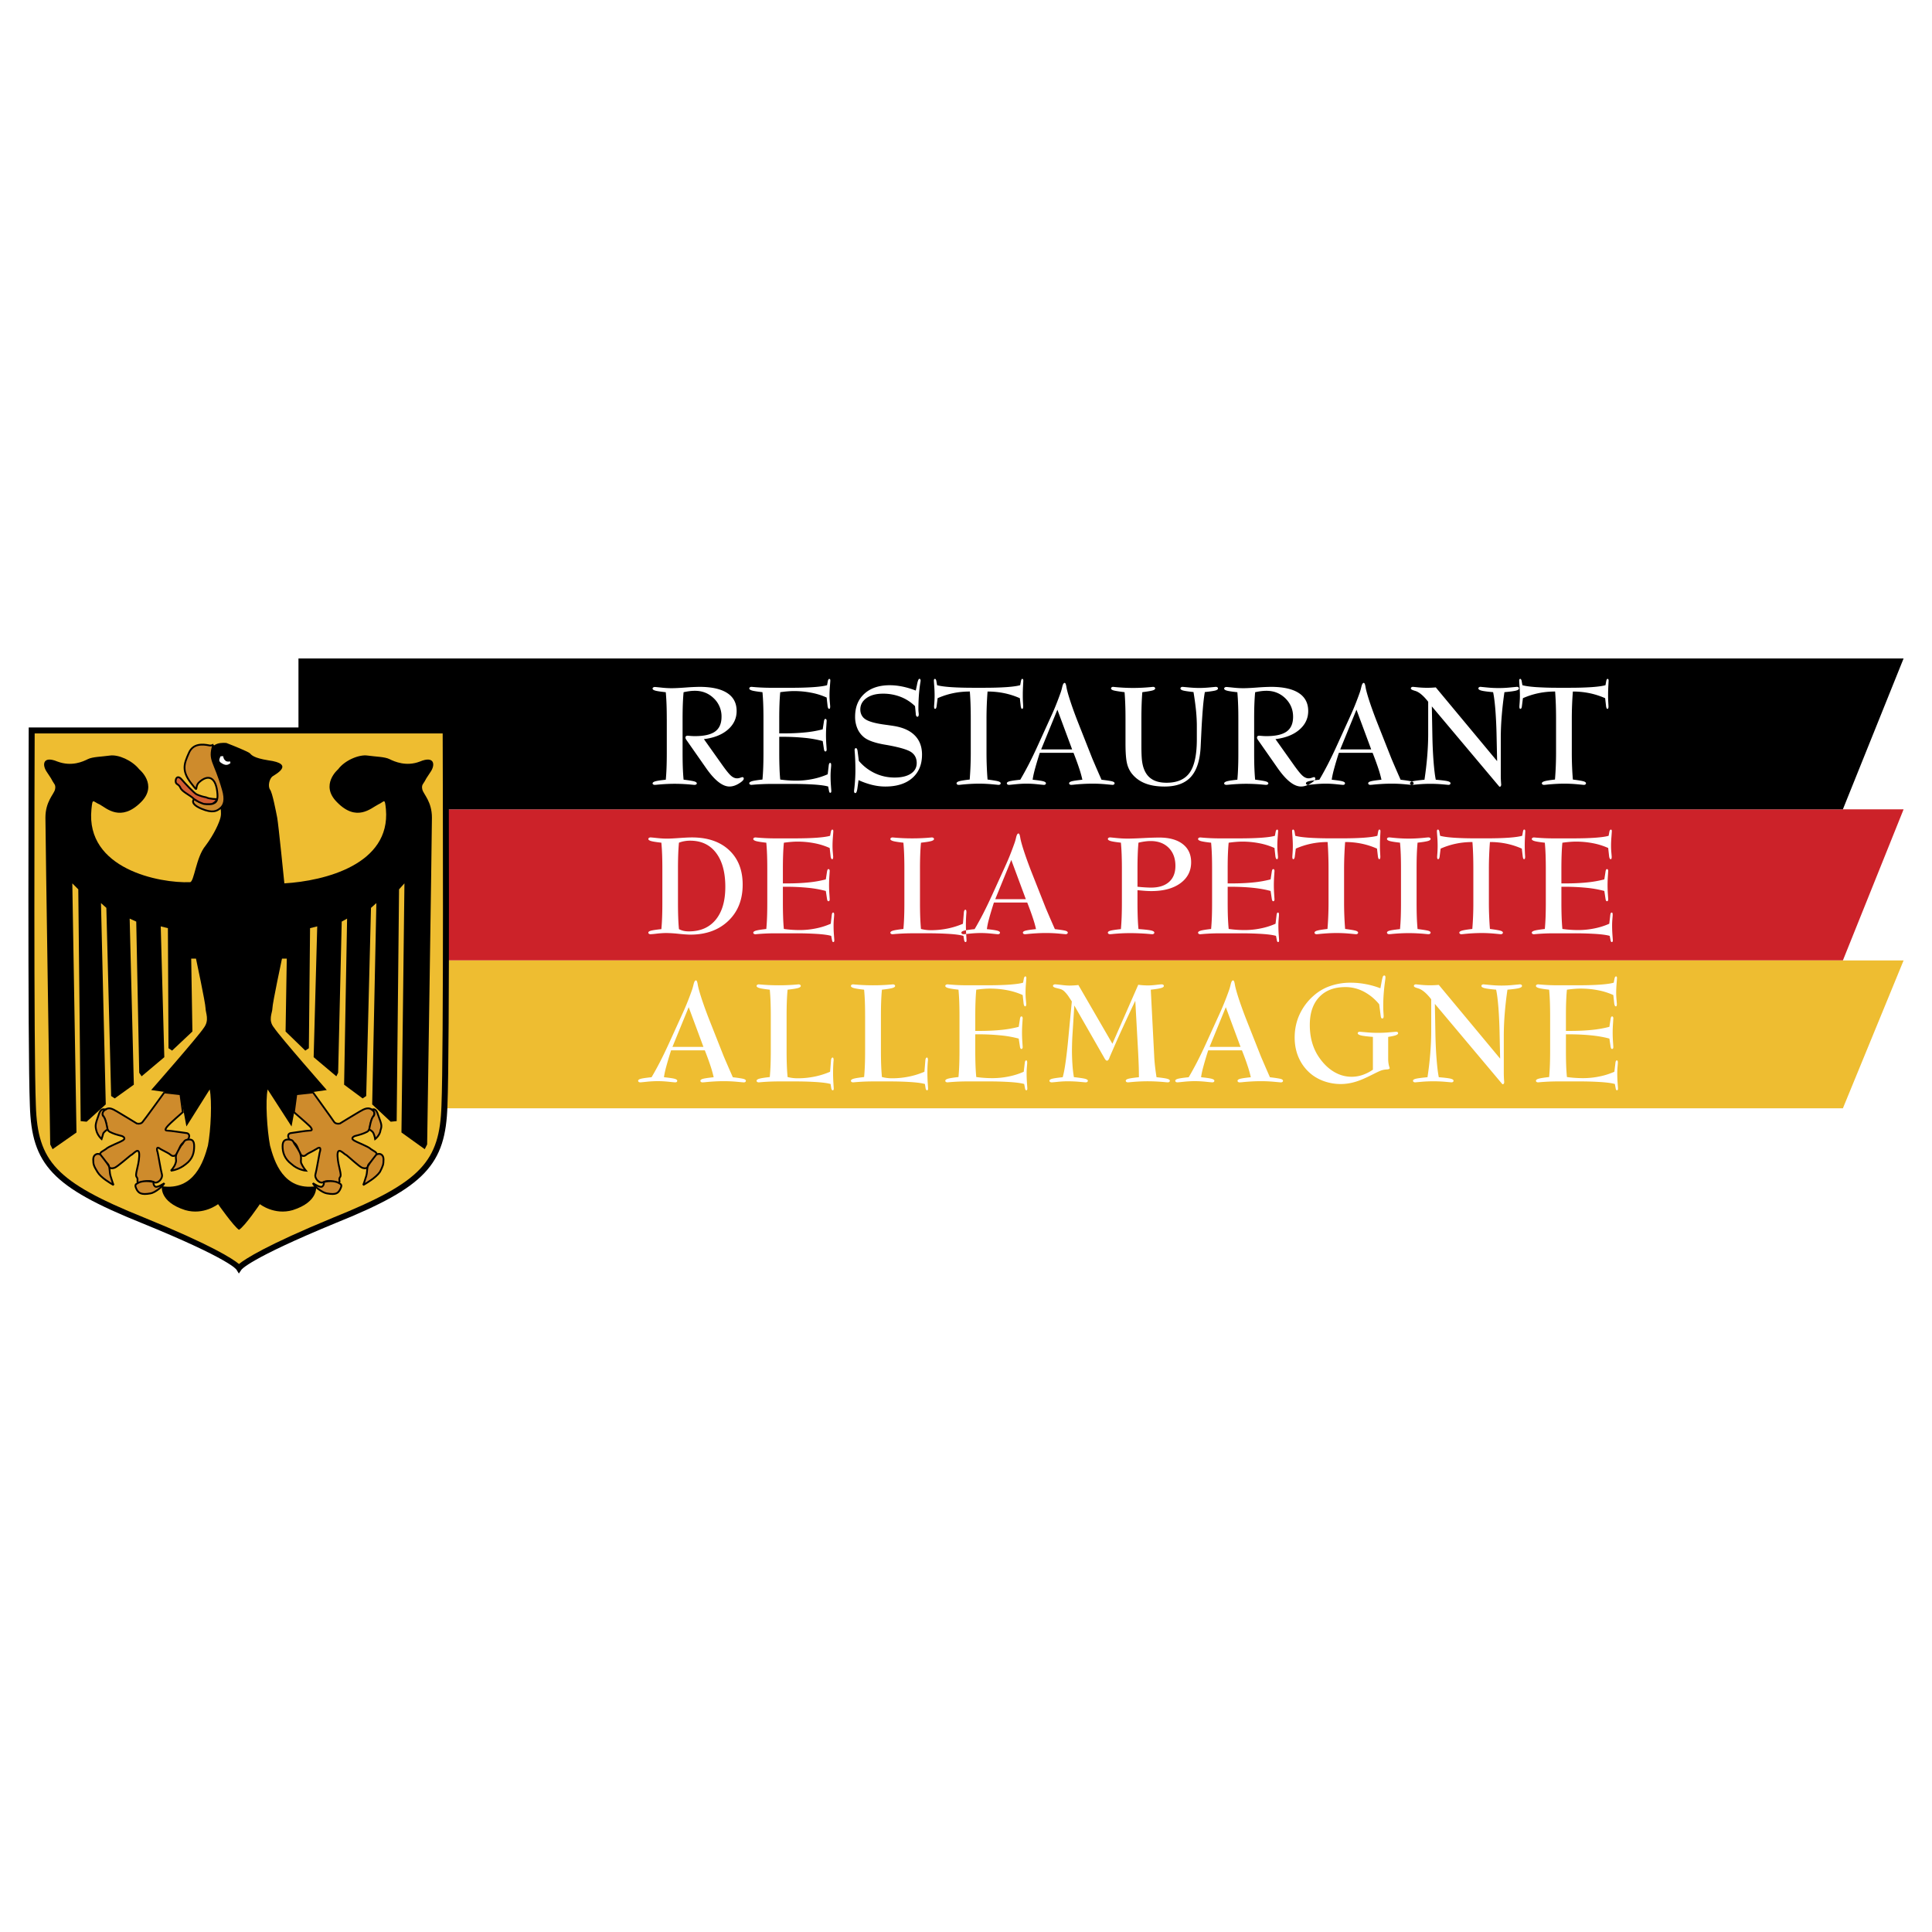 <?xml version="1.0" encoding="UTF-8"?> <svg xmlns="http://www.w3.org/2000/svg" width="2500" height="2500" viewBox="0 0 192.756 192.756"><path fill-rule="evenodd" clip-rule="evenodd" fill="#fff" d="M0 0h192.756v192.756H0V0z"></path><path fill-rule="evenodd" clip-rule="evenodd" fill="#cc2229" d="M29.778 80.747h160.144l-6.057 15.075H29.778V80.747z"></path><path fill-rule="evenodd" clip-rule="evenodd" d="M29.778 65.694h160.144l-6.057 15.052H29.778V65.694z"></path><path fill-rule="evenodd" clip-rule="evenodd" fill="#eebd31" d="M29.778 95.822h160.144l-6.057 14.755H29.778V95.822z"></path><path d="M66.524 71.741c0-.513-.007-.992-.023-1.435a21.913 21.913 0 0 0-.077-1.244c-.54-.057-.895-.111-1.064-.164-.168-.05-.252-.116-.252-.198 0-.043.021-.082.063-.111a.28.28 0 0 1 .171-.048c.047 0 .259.021.631.06a9.49 9.49 0 0 0 1.037.061c.312 0 .774-.022 1.39-.068a22.172 22.172 0 0 1 1.376-.066c1.222 0 2.146.205 2.774.613.629.406.944 1.006.944 1.796 0 .735-.293 1.355-.878 1.861-.583.507-1.38.82-2.386.945l1.889 2.661c.388.541.677.886.861 1.031.184.148.37.22.556.22.102 0 .209-.021.324-.059a1.03 1.03 0 0 1 .207-.062.13.13 0 0 1 .1.041.14.14 0 0 1 .039.106c0 .127-.161.291-.483.49-.325.2-.64.3-.944.3-.692 0-1.464-.604-2.313-1.81a8.776 8.776 0 0 0-.055-.079l-1.896-2.713a1.218 1.218 0 0 1-.097-.156.267.267 0 0 1-.03-.118c0-.066.019-.114.057-.146s.09-.047.163-.047c.014 0 .098.007.254.02.159.014.311.021.457.021.931 0 1.609-.154 2.032-.463.425-.307.636-.799.636-1.471a2.48 2.48 0 0 0-.767-1.834c-.513-.501-1.142-.754-1.887-.754-.177 0-.361.011-.55.037a6.61 6.61 0 0 0-.581.104c-.036.381-.061.792-.078 1.237-.015.443-.022.924-.022 1.442v3.367c0 .522.007 1.005.022 1.448.017.442.042.854.078 1.23.559.07.917.132 1.079.179.159.05.238.114.238.193a.117.117 0 0 1-.063.106.295.295 0 0 1-.164.042c-.038 0-.129-.007-.272-.021a17.998 17.998 0 0 0-1.703-.086c-.559 0-1.128.03-1.714.086a3.782 3.782 0 0 1-.259.021.302.302 0 0 1-.171-.042.115.115 0 0 1-.063-.106c0-.084.091-.152.272-.207.182-.052.529-.106 1.044-.159.037-.391.062-.806.077-1.251.016-.443.023-.922.023-1.435v-3.365h-.002zm11.32 6.034a11.8 11.8 0 0 0 1.603.111 8.1 8.1 0 0 0 1.625-.163 7.135 7.135 0 0 0 1.508-.475l.1-.852a.752.752 0 0 1 .052-.223c.023-.038.054-.057.093-.057.036 0 .061.016.077.05s.023.103.023.209c0 .023-.009.152-.03.386a7.575 7.575 0 0 0-.029.672c0 .302.011.618.036.949.025.329.037.508.037.536 0 .065-.009.113-.027.139-.019.027-.045.041-.086.041-.025 0-.05-.016-.068-.051a.436.436 0 0 1-.05-.149l-.082-.427c-.283-.084-.735-.147-1.359-.193a33.548 33.548 0 0 0-2.225-.065h-2.041a21.035 21.035 0 0 0-2.013.093.289.289 0 0 1-.17-.043.133.133 0 0 1-.063-.116c0-.084.091-.152.272-.207.182-.053.529-.109 1.044-.166.036-.386.062-.799.077-1.237.016-.44.023-.917.023-1.43v-3.381c0-.516-.007-.992-.023-1.43a21.243 21.243 0 0 0-.077-1.238c-.515-.056-.863-.113-1.044-.165-.182-.055-.272-.123-.272-.207 0-.043.021-.082.063-.113a.284.284 0 0 1 .17-.046l.159.014c.581.053 1.185.08 1.813.08h1.975c.861 0 1.603-.023 2.223-.066.62-.045 1.074-.108 1.357-.192l.08-.42a.413.413 0 0 1 .059-.15c.027-.038.055-.057.08-.057.041 0 .068.014.084.041.016.025.023.073.023.139 0 .027-.014.207-.039.536-.028.332-.042.647-.042.949 0 .214.012.438.035.675.02.238.032.367.032.39a.616.616 0 0 1-.021.195c-.014.039-.036.059-.073.064-.043 0-.077-.021-.102-.064a.716.716 0 0 1-.063-.229l-.093-.838a6.765 6.765 0 0 0-1.533-.481 8.972 8.972 0 0 0-1.739-.164c-.182 0-.383.009-.602.027-.22.016-.472.045-.756.083-.037.382-.062.793-.077 1.231-.016.438-.023.917-.023 1.437v1.444h.438c.791 0 1.507-.034 2.157-.1a10.984 10.984 0 0 0 1.741-.306l.121-.779a.656.656 0 0 1 .059-.207.11.11 0 0 1 .093-.052c.037 0 .066.016.086.05a.254.254 0 0 1 .035.143l-.032.5a13.52 13.52 0 0 0-.034.931c0 .302.012.611.034.928.021.315.032.483.032.502 0 .057-.01.102-.03.136a.114.114 0 0 1-.09.057.125.125 0 0 1-.095-.053.596.596 0 0 1-.057-.193l-.121-.792a11.087 11.087 0 0 0-1.798-.32 22.587 22.587 0 0 0-2.293-.106h-.245v1.599c0 .518.007.996.023 1.437.013.437.038.849.075 1.229zm7.814.058l-.093.681c-.005.02-.009.055-.014.098-.046.343-.114.513-.207.513a.116.116 0 0 1-.1-.047.24.24 0 0 1-.034-.139c0-.041.009-.136.027-.286.07-.629.107-1.23.107-1.802 0-.647-.023-1.263-.068-1.844-.007-.084-.012-.132-.012-.146 0-.065.009-.118.029-.156.021-.039.05-.059.089-.063.05 0 .088.024.118.072.027.05.05.125.063.228l.125.971a4.749 4.749 0 0 0 1.614 1.237c.608.284 1.26.425 1.95.425.692 0 1.232-.129 1.623-.386.39-.256.585-.608.585-1.058 0-.475-.181-.835-.544-1.088-.363-.25-1.169-.488-2.416-.712a4.964 4.964 0 0 1-.159-.027c-1.088-.182-1.823-.45-2.209-.806a2.252 2.252 0 0 1-.611-.867 2.958 2.958 0 0 1-.207-1.133c0-.963.311-1.726.931-2.289.619-.563 1.464-.844 2.526-.844.414 0 .833.045 1.265.134.429.088.872.22 1.331.397l.12-.559c.002-.021.009-.055.018-.1.07-.34.146-.511.225-.511.036 0 .066.016.086.045a.264.264 0 0 1 .034.147c0 .014-.007.063-.021.152-.134.808-.2 1.723-.2 2.747 0 .047.004.125.016.229.012.104.019.179.019.222a.4.4 0 0 1-.034.178c-.022.041-.052.063-.093.063a.127.127 0 0 1-.118-.068.532.532 0 0 1-.052-.238l-.075-.751a4.278 4.278 0 0 0-1.442-.928 4.791 4.791 0 0 0-1.755-.316c-.679 0-1.226.145-1.639.438-.416.293-.622.675-.622 1.145 0 .182.036.352.109.513.075.159.179.293.315.397.334.268 1.024.47 2.075.606.358.05.633.088.824.12.926.146 1.63.461 2.111.947s.722 1.124.722 1.914c0 .992-.325 1.771-.972 2.336s-1.544.849-2.693.849c-.424 0-.863-.054-1.312-.163a7.707 7.707 0 0 1-1.355-.477zm16.092-8.174a7.723 7.723 0 0 0-1.553-.499 8.199 8.199 0 0 0-1.668-.166 34.934 34.934 0 0 0-.105 2.733v3.381c0 .461.01.915.027 1.36.018.447.043.88.078 1.307.555.071.912.132 1.072.18.158.048.238.113.238.193a.14.14 0 0 1-.059.116.273.273 0 0 1-.162.043l-.652-.062c-.43-.039-.855-.059-1.281-.059-.541 0-1.115.032-1.723.093a3.768 3.768 0 0 1-.304.028.27.27 0 0 1-.161-.043.14.14 0 0 1-.06-.116c0-.084.091-.152.272-.207.182-.053.527-.109 1.038-.166a33.414 33.414 0 0 0 .106-2.667v-3.381c0-.509-.007-.992-.022-1.446a31.327 31.327 0 0 0-.07-1.288c-.577 0-1.131.055-1.662.166a7.705 7.705 0 0 0-1.551.499l-.1.779a.633.633 0 0 1-.057.222c-.025.043-.06.064-.103.064a.083.083 0 0 1-.073-.064.62.62 0 0 1-.021-.195c0-.023.009-.152.027-.39.016-.236.025-.461.025-.675 0-.293-.011-.604-.036-.933a13.666 13.666 0 0 1-.036-.552c0-.066.009-.114.027-.139.018-.027.045-.041.086-.041.027 0 .052.019.075.053a.393.393 0 0 1 .057.147l.075.427c.284.084.736.147 1.355.192.622.043 1.367.066 2.233.066h1.117c.865 0 1.607-.023 2.23-.066.619-.045 1.07-.108 1.355-.192l.078-.42a.655.655 0 0 1 .051-.154c.02-.034.045-.053.076-.053.037 0 .062.014.08.041.018.025.027.073.027.139 0 .027-.01.207-.027.536-.018.332-.025.647-.025.949 0 .214.004.438.018.675.016.238.021.367.021.39a.549.549 0 0 1-.023.193c-.016.039-.037.062-.07.066a.097.097 0 0 1-.094-.057.889.889 0 0 1-.059-.229l-.087-.778zm2.125 5.111h3.092l-1.471-3.964-1.621 3.964zm-.135.338a38.48 38.48 0 0 0-.502 1.684c-.107.412-.18.745-.209 1.001.545.057.902.111 1.07.159.17.05.254.114.254.195a.141.141 0 0 1-.055.116c-.033.029-.086.043-.152.043-.055 0-.271-.021-.656-.062a10.593 10.593 0 0 0-1.072-.059c-.346 0-.711.021-1.098.059-.385.041-.602.062-.645.062-.068 0-.121-.014-.16-.043s-.061-.068-.061-.116c0-.082.086-.145.258-.195.17-.047.531-.102 1.08-.159.283-.479.572-1.004.865-1.571.291-.57.592-1.196.902-1.88l1.283-2.819c.191-.411.371-.827.535-1.244.166-.416.318-.822.457-1.217.049-.141.098-.315.145-.525.064-.27.145-.406.242-.406.074 0 .131.129.172.386.01.036.014.062.014.079.057.307.182.752.373 1.335.189.581.428 1.247.717 1.991l1.484 3.757.381.89c.162.373.342.781.537 1.224.59.07.953.129 1.094.172.139.045.209.104.209.182a.14.14 0 0 1-.059.116.26.26 0 0 1-.154.043c-.023 0-.25-.021-.684-.062a14.466 14.466 0 0 0-1.291-.059 19 19 0 0 0-1.803.093 4.122 4.122 0 0 1-.326.028.266.266 0 0 1-.16-.043.138.138 0 0 1-.059-.116c0-.082.084-.145.252-.195.17-.047.525-.102 1.07-.159a10.581 10.581 0 0 0-.32-1.14c-.145-.445-.334-.96-.564-1.546h-3.364v.001zm15.336-6.062c-.535-.056-.887-.111-1.053-.158-.166-.048-.25-.116-.25-.2 0-.047.02-.086.059-.115a.253.253 0 0 1 .154-.044c.027 0 .223.019.594.053.367.036.725.055 1.068.055.352 0 .709-.019 1.072-.055.365-.034.559-.053.578-.053.068 0 .121.014.162.044a.143.143 0 0 1 .059.115c0 .084-.084.152-.25.2-.166.047-.52.102-1.061.158-.064.354-.125.815-.176 1.378-.051.563-.1 1.283-.15 2.162l-.094 1.937c-.07 1.355-.396 2.354-.979 2.992-.58.638-1.453.958-2.619.958-.768 0-1.424-.109-1.967-.329s-.984-.552-1.326-.995a2.625 2.625 0 0 1-.469-1.053c-.092-.416-.137-1.067-.137-1.953v-2.416c0-.52-.006-.999-.023-1.437a25.122 25.122 0 0 0-.07-1.231c-.572-.07-.939-.131-1.105-.179-.162-.048-.244-.113-.244-.193 0-.047.02-.086.059-.115a.266.266 0 0 1 .162-.044 18.456 18.456 0 0 0 1.987.108 18.11 18.11 0 0 0 1.975-.108c.068 0 .121.014.16.044a.14.14 0 0 1 .061.115c0 .075-.078.139-.232.191-.156.05-.506.111-1.051.181-.031.382-.055.793-.07 1.231s-.023.917-.023 1.437v2.627c0 .665.02 1.157.053 1.478.037.318.096.597.182.831.168.479.438.838.811 1.074.373.239.859.357 1.465.357 1.064 0 1.832-.336 2.307-1.008s.713-1.777.713-3.317V72.4c0-.442-.027-.944-.08-1.503a30.66 30.66 0 0 0-.252-1.851zm4.473 2.695c0-.513-.006-.992-.023-1.435a21.062 21.062 0 0 0-.076-1.244c-.541-.057-.895-.111-1.064-.164-.168-.05-.252-.116-.252-.198 0-.043.02-.082.062-.111a.28.28 0 0 1 .172-.048c.047 0 .258.021.631.06.371.041.717.061 1.037.061.311 0 .773-.022 1.389-.068a22.095 22.095 0 0 1 1.377-.066c1.221 0 2.145.205 2.773.613.629.406.945 1.006.945 1.796 0 .735-.293 1.355-.879 1.861-.584.507-1.381.82-2.387.945l1.889 2.661c.389.541.678.886.861 1.031.184.148.369.22.557.22.102 0 .209-.021.324-.059a.992.992 0 0 1 .207-.062c.039 0 .072.013.1.041a.14.14 0 0 1 .039.106c0 .127-.162.291-.484.49-.324.2-.641.3-.945.3-.691 0-1.463-.604-2.312-1.81a8.776 8.776 0 0 0-.055-.079l-1.896-2.713a1.538 1.538 0 0 1-.098-.156.28.28 0 0 1-.029-.118c0-.066.02-.114.057-.146.039-.032.092-.047.164-.047.014 0 .098.007.254.02.16.014.312.021.457.021.93 0 1.609-.154 2.031-.463.426-.307.637-.799.637-1.471 0-.72-.258-1.331-.768-1.834-.514-.501-1.143-.754-1.887-.754-.178 0-.361.011-.549.037a6.5 6.5 0 0 0-.582.104c-.037.381-.061.792-.078 1.237-.016.443-.021.924-.021 1.442v3.367c0 .522.006 1.005.021 1.448.018.442.041.854.078 1.23.559.07.918.132 1.078.179.158.05.238.114.238.193 0 .045-.02.082-.062.106a.295.295 0 0 1-.164.042c-.039 0-.129-.007-.273-.021a17.957 17.957 0 0 0-1.701-.086c-.559 0-1.129.03-1.715.086a3.773 3.773 0 0 1-.258.021.302.302 0 0 1-.172-.042.114.114 0 0 1-.062-.106c0-.084.09-.152.271-.207.182-.052.529-.106 1.045-.159.037-.391.061-.806.076-1.251.018-.443.023-.922.023-1.435v-3.365h-.001zm10.164 3.029h3.092l-1.471-3.964-1.621 3.964zm-.133.338a35.86 35.86 0 0 0-.502 1.684c-.109.412-.18.745-.209 1.001.545.057.9.111 1.068.159.17.05.254.114.254.195 0 .048-.018.086-.053.116s-.088.043-.152.043c-.055 0-.273-.021-.656-.062-.385-.039-.74-.059-1.074-.059a11.2 11.2 0 0 0-1.096.059c-.387.041-.602.062-.646.062a.27.27 0 0 1-.16-.043.138.138 0 0 1-.059-.116c0-.082.086-.145.256-.195.17-.047.531-.102 1.08-.159.285-.479.572-1.004.865-1.571.291-.57.594-1.196.904-1.88l1.283-2.819c.189-.411.369-.827.535-1.244.166-.416.318-.822.457-1.217.047-.141.098-.315.145-.525.064-.27.143-.406.24-.406.074 0 .133.129.174.386.008.036.014.062.014.079.057.307.182.752.371 1.335.191.581.43 1.247.717 1.991l1.486 3.757c.092.22.219.518.381.89.16.373.34.781.535 1.224.59.07.953.129 1.096.172.137.045.207.104.207.182a.14.14 0 0 1-.059.116.255.255 0 0 1-.154.043c-.021 0-.25-.021-.684-.062a14.466 14.466 0 0 0-1.291-.059c-.562 0-1.164.032-1.803.093a4.102 4.102 0 0 1-.324.028.273.273 0 0 1-.162-.043.138.138 0 0 1-.059-.116c0-.082.084-.145.252-.195.17-.047.527-.102 1.072-.159a11.068 11.068 0 0 0-.32-1.14 27.84 27.84 0 0 0-.566-1.546h-3.363v.001zm9.275-4.631l.053 2.926c.018.958.059 1.827.121 2.608.062.781.135 1.374.219 1.782.596.05.988.098 1.182.147.193.048.287.116.287.207a.138.138 0 0 1-.057.116c-.035.029-.088.043-.156.043-.01 0-.211-.018-.607-.055a14.01 14.01 0 0 0-2.384 0l-.617.055a.273.273 0 0 1-.162-.043.144.144 0 0 1-.059-.116c0-.082.082-.145.246-.191.166-.047.564-.102 1.199-.163.123-.824.217-1.624.279-2.398.061-.774.092-1.498.092-2.172v-3.206a6.663 6.663 0 0 0-.119-.152c-.422-.511-.809-.822-1.166-.931-.029-.009-.074-.022-.131-.041-.209-.062-.314-.132-.314-.207 0-.047.02-.086.057-.115a.253.253 0 0 1 .158-.044c.014 0 .174.016.48.048a9.39 9.39 0 0 0 1.793.007l6.119 7.356-.053-2.489a46.082 46.082 0 0 0-.119-2.602c-.064-.79-.139-1.385-.229-1.79-.562-.047-.949-.1-1.154-.152-.209-.054-.314-.127-.314-.22 0-.047.021-.086.061-.115a.26.26 0 0 1 .16-.044l.609.06a11.5 11.5 0 0 0 2.379 0l.621-.06c.068 0 .121.014.162.044a.138.138 0 0 1 .059.115c0 .093-.102.166-.307.22-.205.052-.586.104-1.145.152a35.311 35.311 0 0 0-.271 2.373 27.146 27.146 0 0 0-.094 2.177v3.691a11.282 11.282 0 0 0 .041.978.28.28 0 0 1-.043.157c-.029.043-.059.063-.092.063-.014 0-.029-.007-.049-.021s-.041-.034-.064-.066l-6.671-7.932zM160.145 69.659a7.723 7.723 0 0 0-1.553-.499 8.193 8.193 0 0 0-1.666-.166 34.934 34.934 0 0 0-.107 2.733v3.381c0 .461.01.915.027 1.36.018.447.043.88.08 1.307.553.071.91.132 1.07.18s.238.113.238.193a.14.14 0 0 1-.059.116.273.273 0 0 1-.162.043l-.652-.062c-.43-.039-.855-.059-1.281-.059-.539 0-1.115.032-1.723.093a3.776 3.776 0 0 1-.305.028.266.266 0 0 1-.16-.043.14.14 0 0 1-.061-.116c0-.084.092-.152.273-.207.182-.053.525-.109 1.037-.166a33.414 33.414 0 0 0 .107-2.667v-3.381c0-.509-.008-.992-.023-1.446a31.327 31.327 0 0 0-.07-1.288c-.576 0-1.131.055-1.662.166a7.705 7.705 0 0 0-1.551.499l-.1.779a.612.612 0 0 1-.057.222c-.025.043-.059.064-.102.064a.08.08 0 0 1-.072-.064.62.62 0 0 1-.021-.195c0-.023.01-.152.027-.39.016-.236.025-.461.025-.675 0-.293-.012-.604-.037-.933a12.63 12.63 0 0 1-.035-.552c0-.066.008-.114.027-.139.018-.027.045-.041.086-.041.027 0 .053.019.074.053a.393.393 0 0 1 .057.147l.076.427c.283.084.734.147 1.355.192a32.86 32.86 0 0 0 2.232.066h1.117c.865 0 1.607-.023 2.23-.066.619-.045 1.07-.108 1.355-.192l.078-.42a.655.655 0 0 1 .051-.154c.02-.034.045-.053.076-.053.037 0 .062.014.08.041.018.025.027.073.027.139 0 .027-.01.207-.027.536-.018.332-.025.647-.025.949 0 .214.006.438.02.675.014.238.02.367.02.39a.549.549 0 0 1-.023.193c-.016.039-.037.062-.07.066a.097.097 0 0 1-.094-.057.83.83 0 0 1-.057-.229l-.09-.778zM67.739 92.7c.141.074.292.13.453.168.161.039.343.056.538.056 1.148 0 2.041-.388 2.68-1.166.637-.778.955-1.868.955-3.273 0-1.455-.307-2.587-.924-3.396-.614-.81-1.478-1.215-2.585-1.215a3.24 3.24 0 0 0-.567.049c-.186.031-.37.083-.549.152-.036.377-.061.782-.076 1.215a38.88 38.88 0 0 0-.022 1.419v3.336c0 .518.007.996.022 1.433.014.437.039.845.075 1.222zm-1.754 0c.036-.386.061-.796.076-1.235.016-.437.022-.91.022-1.419V86.71c0-.509-.007-.98-.022-1.413a21.532 21.532 0 0 0-.076-1.222c-.509-.056-.852-.112-1.031-.164-.179-.054-.269-.121-.269-.204 0-.042.02-.081.062-.112a.286.286 0 0 1 .168-.045c.052 0 .261.021.624.059.363.04.7.06 1.011.06.267 0 .675-.02 1.224-.06.549-.038.966-.059 1.251-.059 1.574 0 2.812.421 3.715 1.265s1.356 1.991 1.356 3.446c0 1.498-.478 2.705-1.435 3.617-.958.913-2.218 1.37-3.78 1.37-.254 0-.646-.027-1.173-.081a13.389 13.389 0 0 0-1.211-.079c-.275 0-.592.02-.946.058a8.816 8.816 0 0 1-.637.061.286.286 0 0 1-.168-.043.132.132 0 0 1-.062-.114c0-.081.083-.143.249-.193.169-.047.519-.102 1.052-.157zm12.22-.018a11.461 11.461 0 0 0 1.583.11c.543 0 1.079-.054 1.606-.162a7.048 7.048 0 0 0 1.489-.468l.099-.841a.684.684 0 0 1 .052-.22.102.102 0 0 1 .092-.056c.035 0 .06.016.076.049a.58.58 0 0 1 .022.207c0 .022-.009.15-.029.381a7.385 7.385 0 0 0-.029.664c0 .298.011.61.036.938.024.325.036.502.036.529 0 .065-.009.112-.027.137-.018.027-.045.041-.085.041-.025 0-.05-.016-.067-.049a.44.44 0 0 1-.049-.148l-.081-.421c-.281-.083-.727-.146-1.343-.191a32.72 32.72 0 0 0-2.198-.065h-2.015a20.522 20.522 0 0 0-1.989.093.286.286 0 0 1-.168-.043.132.132 0 0 1-.062-.114c0-.083.09-.15.269-.204.179-.051.522-.107 1.031-.164.036-.381.061-.789.076-1.222.016-.435.022-.905.022-1.412v-3.339c0-.509-.007-.98-.022-1.413s-.04-.841-.076-1.222c-.509-.056-.852-.112-1.031-.164-.179-.054-.269-.121-.269-.204 0-.042.02-.081.062-.112a.286.286 0 0 1 .168-.045 19.84 19.84 0 0 0 1.949.093h1.95c.85 0 1.583-.022 2.195-.065.612-.045 1.061-.108 1.341-.191l.079-.415a.412.412 0 0 1 .058-.148c.027-.038.054-.056.079-.056.04 0 .067.013.083.041.016.024.023.072.023.137 0 .027-.014.204-.039.529-.027.328-.041.639-.041.938 0 .21.011.433.034.666.02.235.031.364.031.386a.605.605 0 0 1-.021.193c-.014.038-.036.058-.071.062-.043 0-.077-.021-.101-.062a.708.708 0 0 1-.063-.227l-.092-.828a6.74 6.74 0 0 0-1.513-.475 8.91 8.91 0 0 0-1.717-.162c-.18 0-.379.01-.594.027-.217.016-.466.045-.747.083-.036.377-.061.782-.076 1.215a38.88 38.88 0 0 0-.022 1.419v1.426h.433c.78 0 1.489-.034 2.13-.099a10.89 10.89 0 0 0 1.72-.303l.119-.769a.665.665 0 0 1 .058-.204.106.106 0 0 1 .092-.052c.036 0 .065.016.085.049a.258.258 0 0 1 .034.141l-.031.494c-.022.314-.034.621-.034.919s.012.603.034.917c.02.312.031.478.031.496 0 .056-.009.101-.029.134s-.049.051-.09.056c-.042-.005-.074-.022-.094-.052a.562.562 0 0 1-.056-.19l-.119-.783a10.965 10.965 0 0 0-1.776-.316 22.333 22.333 0 0 0-2.265-.105h-.242v1.579c0 .511.007.984.022 1.419.014.43.038.836.074 1.213zm13.681 0a3.954 3.954 0 0 0 .993.124c.561 0 1.11-.054 1.652-.164a7.774 7.774 0 0 0 1.54-.479l.092-1.11a.625.625 0 0 1 .052-.218c.027-.047.065-.071.112-.071.032 0 .054.022.07.064a.656.656 0 0 1 .022.204 15.097 15.097 0 0 0-.018 2.244l.031.536c0 .065-.009.112-.026.137-.016.027-.043.041-.079.041-.029 0-.058-.018-.081-.051a.424.424 0 0 1-.056-.146l-.067-.421c-.28-.083-.727-.146-1.341-.191a32.635 32.635 0 0 0-2.2-.065h-1.531a20.578 20.578 0 0 0-1.989.093.282.282 0 0 1-.168-.043.132.132 0 0 1-.062-.114c0-.083.09-.15.269-.204.179-.051.522-.107 1.031-.164.036-.381.061-.789.076-1.222.016-.435.022-.905.022-1.412v-3.339c0-.509-.007-.98-.022-1.413a21.532 21.532 0 0 0-.076-1.222c-.509-.056-.852-.112-1.031-.164-.179-.054-.269-.121-.269-.204 0-.042.02-.081.062-.112a.286.286 0 0 1 .168-.045 19.84 19.84 0 0 0 1.949.093 19.647 19.647 0 0 0 1.951-.093.27.27 0 0 1 .161.045c.043.031.063.069.063.112 0 .083-.089.15-.269.204-.179.051-.522.108-1.031.164-.036.377-.061.782-.076 1.215a38.88 38.88 0 0 0-.022 1.419v3.339c0 .511.007.984.022 1.419.016.431.041.837.076 1.214zm7.409-2.969h3.053l-1.453-3.915-1.6 3.915zm-.133.334c-.225.704-.389 1.26-.496 1.664a7.063 7.063 0 0 0-.205.989c.537.056.889.11 1.055.157.168.05.252.112.252.193a.138.138 0 0 1-.055.114c-.033.029-.084.043-.15.043-.053 0-.268-.021-.646-.061a10.68 10.68 0 0 0-1.061-.058c-.342 0-.703.02-1.083.058-.381.041-.595.061-.637.061a.268.268 0 0 1-.16-.043.138.138 0 0 1-.058-.114c0-.081.085-.143.253-.193.168-.047.525-.101 1.067-.157.279-.473.564-.991.854-1.552.287-.563.586-1.182.893-1.856l1.268-2.785c.188-.406.365-.816.529-1.229.162-.41.312-.812.449-1.202.049-.139.098-.312.145-.518.062-.267.141-.401.236-.401.076 0 .131.128.172.381a.31.31 0 0 1 .014.079c.055.302.18.742.367 1.318.188.573.424 1.23.709 1.966l1.467 3.711.375.879c.16.368.338.771.529 1.208.584.069.943.127 1.082.17.137.045.205.103.205.179 0 .047-.02.085-.059.114a.245.245 0 0 1-.152.043c-.021 0-.246-.021-.674-.061a14.519 14.519 0 0 0-1.275-.058c-.557 0-1.15.032-1.781.092-.17.018-.277.027-.32.027a.27.27 0 0 1-.16-.043.14.14 0 0 1-.057-.114c0-.081.082-.143.248-.193.168-.047.52-.101 1.059-.157-.064-.312-.17-.686-.316-1.125-.145-.439-.33-.949-.559-1.527h-3.324v.001zm14.324-1.576c.307.032.572.052.797.065.221.013.404.02.551.02.781 0 1.381-.188 1.803-.565.424-.377.635-.91.635-1.603 0-.753-.225-1.354-.672-1.805-.451-.448-1.053-.672-1.807-.672-.166 0-.352.014-.553.04a5.806 5.806 0 0 0-.654.124c-.037.377-.061.782-.076 1.215-.016.435-.023.908-.023 1.419v1.762h-.001zm-1.554-1.763c0-.506-.008-.977-.023-1.413a22.5 22.5 0 0 0-.076-1.222c-.51-.056-.852-.112-1.031-.164-.18-.054-.27-.121-.27-.204 0-.042.02-.081.062-.112a.288.288 0 0 1 .168-.045c.021 0 .225.021.611.059.385.04.764.06 1.137.06.34 0 .859-.018 1.561-.053a35.608 35.608 0 0 1 1.57-.052c1.012 0 1.799.217 2.359.65.561.433.84 1.038.84 1.814 0 .87-.355 1.567-1.07 2.092-.713.522-1.68.785-2.896.785-.186 0-.385-.007-.602-.022a28.741 28.741 0 0 1-.785-.069v1.235c0 .516.008.993.023 1.43.016.438.039.843.076 1.215.629.045 1.051.092 1.264.141.213.052.318.121.318.215 0 .047-.02.085-.059.114a.249.249 0 0 1-.152.043 2.97 2.97 0 0 1-.203-.014 22.213 22.213 0 0 0-2.043-.092c-.543 0-1.105.029-1.686.085a3.926 3.926 0 0 1-.264.021.288.288 0 0 1-.168-.043.13.13 0 0 1-.062-.114c0-.081.084-.143.25-.193.168-.047.518-.101 1.051-.157.035-.386.061-.796.076-1.235.016-.437.023-.91.023-1.417v-3.338h.001zm10.654 5.974a11.513 11.513 0 0 0 1.582.11c.543 0 1.078-.054 1.605-.162a7.003 7.003 0 0 0 1.488-.468l.1-.841a.75.75 0 0 1 .051-.22.102.102 0 0 1 .092-.056c.035 0 .061.016.076.049s.023.101.023.207c0 .022-.01.15-.029.381a7.385 7.385 0 0 0-.029.664c0 .298.012.61.035.938.025.325.035.502.035.529 0 .065-.008.112-.025.137-.018.027-.045.041-.086.041-.023 0-.049-.016-.066-.049a.399.399 0 0 1-.049-.148l-.082-.421c-.279-.083-.727-.146-1.342-.191a32.753 32.753 0 0 0-2.199-.065h-2.014a20.568 20.568 0 0 0-1.99.093.288.288 0 0 1-.168-.043.13.13 0 0 1-.062-.114c0-.083.09-.15.27-.204.18-.051.521-.107 1.031-.164.035-.381.061-.789.076-1.222.016-.435.021-.905.021-1.412v-3.339c0-.509-.006-.98-.021-1.413s-.041-.841-.076-1.222c-.51-.056-.852-.112-1.031-.164-.18-.054-.27-.121-.27-.204 0-.042.02-.081.062-.112a.288.288 0 0 1 .168-.045 19.802 19.802 0 0 0 1.949.093h1.949c.852 0 1.584-.022 2.195-.065.613-.045 1.061-.108 1.342-.191l.078-.415c.014-.061.031-.11.059-.148s.055-.056.078-.056c.041 0 .068.013.084.041a.31.31 0 0 1 .021.137c0 .027-.014.204-.037.529-.027.328-.041.639-.041.938 0 .21.012.433.033.666.02.235.031.364.031.386a.613.613 0 0 1-.02.193c-.014.038-.037.058-.072.062-.043 0-.076-.021-.102-.062a.806.806 0 0 1-.062-.227l-.092-.828a6.749 6.749 0 0 0-1.514-.475 8.91 8.91 0 0 0-1.717-.162c-.18 0-.379.01-.594.027-.219.016-.467.045-.746.083-.037.377-.061.782-.078 1.215-.016.433-.021.906-.021 1.419v1.426h.432c.781 0 1.49-.034 2.131-.099a10.904 10.904 0 0 0 1.721-.303l.117-.769a.72.72 0 0 1 .059-.204c.023-.034.055-.052.092-.052s.066.016.086.049a.267.267 0 0 1 .033.141l-.031.494c-.021.314-.033.621-.033.919s.012.603.033.917c.02.312.031.478.031.496a.25.25 0 0 1-.029.134.112.112 0 0 1-.09.056.126.126 0 0 1-.094-.052.667.667 0 0 1-.057-.19l-.117-.783c-.512-.141-1.105-.247-1.777-.316s-1.428-.105-2.264-.105h-.242v1.579c0 .511.006.984.021 1.419.018.43.042.836.079 1.213zm14.797-8.016a7.59 7.59 0 0 0-1.533-.493 8.054 8.054 0 0 0-1.646-.164 36.058 36.058 0 0 0-.105 2.699v3.339c0 .455.01.904.027 1.343.018.441.043.87.078 1.292.547.069.898.13 1.059.177.156.048.236.112.236.191a.139.139 0 0 1-.059.114.266.266 0 0 1-.16.043l-.645-.061a14.179 14.179 0 0 0-1.266-.058c-.533 0-1.102.032-1.701.092a3.973 3.973 0 0 1-.301.027.26.26 0 0 1-.158-.043.136.136 0 0 1-.059-.114c0-.083.088-.15.268-.204.18-.051.521-.107 1.025-.164a32.574 32.574 0 0 0 .105-2.634v-3.339a38.026 38.026 0 0 0-.091-2.699 7.97 7.97 0 0 0-1.641.164 7.59 7.59 0 0 0-1.533.493l-.098.77a.604.604 0 0 1-.057.22.11.11 0 0 1-.1.062.08.08 0 0 1-.072-.062.613.613 0 0 1-.02-.193c0-.022.008-.15.025-.386.016-.232.025-.455.025-.666 0-.29-.012-.596-.035-.921a14.457 14.457 0 0 1-.037-.545c0-.065.01-.112.027-.137.018-.027.045-.041.086-.041.025 0 .051.018.074.051a.388.388 0 0 1 .055.146l.074.421c.281.083.727.146 1.34.191.613.042 1.35.065 2.205.065h1.104c.854 0 1.588-.022 2.201-.065.613-.045 1.059-.108 1.34-.191l.078-.415a.672.672 0 0 1 .049-.153c.02-.033.045-.051.076-.051.035 0 .061.013.078.041.018.024.027.072.027.137 0 .027-.01.204-.027.529-.018.328-.025.639-.025.938 0 .21.006.433.02.666.014.235.02.364.02.386 0 .088-.006.15-.023.19-.016.038-.037.061-.068.065-.043 0-.076-.018-.094-.056a.81.81 0 0 1-.057-.227l-.091-.77zm2.394 2.042c0-.509-.006-.98-.021-1.413s-.041-.841-.076-1.222c-.51-.056-.854-.112-1.031-.164-.18-.054-.27-.121-.27-.204 0-.042.02-.081.062-.112a.28.28 0 0 1 .168-.045c.033 0 .117.007.248.021.584.065 1.148.098 1.701.098.539 0 1.102-.033 1.688-.098.137-.014.225-.021.262-.021.068 0 .121.016.162.045a.134.134 0 0 1 .062.112c0 .083-.09.15-.27.204-.18.051-.521.108-1.031.164a21.04 21.04 0 0 0-.076 1.215c-.016.433-.021.906-.021 1.419v3.336c0 .518.006.996.021 1.433.016.438.041.843.076 1.215.588.074.951.134 1.09.177.141.045.211.103.211.179 0 .047-.02.085-.062.114a.273.273 0 0 1-.162.043c-.037 0-.127-.007-.268-.021a17.59 17.59 0 0 0-1.682-.085c-.553 0-1.115.029-1.693.085a3.658 3.658 0 0 1-.256.021.28.28 0 0 1-.168-.043.13.13 0 0 1-.062-.114c0-.081.082-.143.248-.193.168-.047.518-.101 1.053-.157.035-.386.061-.798.076-1.235s.021-.91.021-1.419v-3.335zm12.053-2.042a7.55 7.55 0 0 0-1.533-.493 8.051 8.051 0 0 0-1.645-.164c-.037.442-.061.89-.078 1.341-.02.451-.027.904-.027 1.358v3.339c0 .455.008.904.027 1.343.018.441.041.87.078 1.292.547.069.898.13 1.059.177.156.048.234.112.234.191 0 .047-.02.085-.059.114a.264.264 0 0 1-.158.043l-.646-.061a14.169 14.169 0 0 0-1.264-.058 17.2 17.2 0 0 0-1.703.092c-.16.018-.262.027-.299.027a.266.266 0 0 1-.16-.043.141.141 0 0 1-.059-.114c0-.083.09-.15.27-.204.18-.051.52-.107 1.025-.164a30.651 30.651 0 0 0 .103-2.634v-3.339c0-.502-.006-.98-.021-1.428s-.037-.872-.07-1.271c-.568 0-1.115.054-1.641.164a7.572 7.572 0 0 0-1.531.493l-.098.77a.649.649 0 0 1-.057.22c-.025.042-.059.062-.102.062a.083.083 0 0 1-.072-.062.613.613 0 0 1-.02-.193c0-.022.01-.15.027-.386.016-.232.023-.455.023-.666 0-.29-.01-.596-.035-.921a17.3 17.3 0 0 1-.035-.545c0-.065.008-.112.025-.137.02-.027.045-.041.086-.041.027 0 .053.018.074.051a.387.387 0 0 1 .057.146l.074.421c.279.083.727.146 1.338.191.613.042 1.35.065 2.207.065h1.102c.855 0 1.588-.022 2.203-.065.611-.045 1.059-.108 1.338-.191l.078-.415a.672.672 0 0 1 .049-.153c.021-.033.045-.051.076-.051.037 0 .061.013.08.041.018.024.025.072.025.137 0 .027-.008.204-.025.529a15.265 15.265 0 0 0 .014 1.99c0 .088-.008.15-.023.19-.016.038-.039.061-.07.065-.041 0-.076-.018-.094-.056a.87.87 0 0 1-.055-.227l-.092-.77zM155.881 92.682a11.513 11.513 0 0 0 1.582.11c.543 0 1.078-.054 1.605-.162a7.003 7.003 0 0 0 1.488-.468l.1-.841a.75.75 0 0 1 .051-.22c.023-.038.055-.056.092-.056s.061.016.076.049.023.101.023.207c0 .022-.01.15-.029.381-.02.233-.029.455-.029.664 0 .298.012.61.035.938.025.325.037.502.037.529 0 .065-.01.112-.027.137-.018.027-.045.041-.086.041-.023 0-.049-.016-.066-.049a.418.418 0 0 1-.049-.148l-.082-.421c-.279-.083-.727-.146-1.342-.191a32.732 32.732 0 0 0-2.197-.065h-2.016a20.601 20.601 0 0 0-1.99.093.288.288 0 0 1-.168-.043.13.13 0 0 1-.062-.114c0-.083.09-.15.27-.204.18-.051.521-.107 1.031-.164.035-.381.061-.789.076-1.222.016-.435.023-.905.023-1.412v-3.339c0-.509-.008-.98-.023-1.413s-.041-.841-.076-1.222c-.51-.056-.852-.112-1.031-.164-.18-.054-.27-.121-.27-.204 0-.042.02-.081.062-.112a.288.288 0 0 1 .168-.045 19.835 19.835 0 0 0 1.949.093h1.951c.85 0 1.582-.022 2.195-.065.611-.045 1.061-.108 1.34-.191l.078-.415c.014-.061.031-.11.059-.148s.055-.056.078-.056c.041 0 .068.013.084.041.016.024.021.072.021.137 0 .027-.014.204-.037.529-.027.328-.041.639-.041.938 0 .21.012.433.033.666.021.235.031.364.031.386a.613.613 0 0 1-.02.193c-.014.038-.035.058-.072.062-.041 0-.076-.021-.1-.062a.73.73 0 0 1-.064-.227l-.092-.828a6.764 6.764 0 0 0-1.512-.475 8.915 8.915 0 0 0-1.719-.162c-.18 0-.379.01-.594.027-.217.016-.467.045-.746.083-.037.377-.061.782-.076 1.215-.016.433-.023.906-.023 1.419v1.426h.434c.779 0 1.488-.034 2.129-.099a10.862 10.862 0 0 0 1.721-.303l.119-.769a.607.607 0 0 1 .059-.204.104.104 0 0 1 .092-.052c.035 0 .064.016.084.049a.25.25 0 0 1 .033.141c0 .014-.01.178-.031.494-.021.314-.033.621-.033.919s.012.603.033.917c.021.312.031.478.031.496a.25.25 0 0 1-.029.134.111.111 0 0 1-.088.056.13.13 0 0 1-.096-.052.62.62 0 0 1-.055-.19l-.119-.783a10.97 10.97 0 0 0-1.775-.316 22.368 22.368 0 0 0-2.266-.105h-.242v1.579c0 .511.008.984.023 1.419.016.43.04.836.077 1.213zM67.09 104.45h3.092l-1.471-3.964-1.621 3.964zm-.134.338a36.841 36.841 0 0 0-.501 1.685c-.109.411-.18.744-.209 1.002.544.056.901.11 1.069.158.17.05.254.113.254.195a.141.141 0 0 1-.055.116c-.034.029-.086.042-.152.042-.055 0-.272-.02-.656-.061-.383-.039-.74-.059-1.074-.059-.345 0-.711.02-1.097.059-.386.041-.602.061-.645.061a.275.275 0 0 1-.162-.042.142.142 0 0 1-.059-.116c0-.082.086-.146.257-.195.17-.048.531-.103 1.081-.158.283-.479.572-1.004.864-1.572.291-.569.593-1.195.904-1.879l1.282-2.82c.191-.41.37-.826.536-1.244.165-.415.318-.821.456-1.217.048-.141.098-.315.146-.524.063-.271.143-.406.24-.406.075 0 .132.13.173.386a.38.38 0 0 1 .014.08c.057.307.182.751.372 1.335.191.581.429 1.246.717 1.991l1.485 3.757c.093.22.221.518.382.89.161.373.341.781.536 1.225.59.07.953.129 1.094.172.139.045.209.104.209.182a.142.142 0 0 1-.059.116.257.257 0 0 1-.154.042c-.023 0-.25-.02-.684-.061a14.471 14.471 0 0 0-1.292-.059c-.563 0-1.165.031-1.803.093a4.216 4.216 0 0 1-.325.026.273.273 0 0 1-.162-.042.142.142 0 0 1-.059-.116c0-.082.084-.146.252-.195.17-.048.527-.103 1.072-.158a10.828 10.828 0 0 0-.32-1.141c-.145-.445-.333-.96-.565-1.546h-3.362v-.002zm11.622 2.668a4.034 4.034 0 0 0 1.006.125c.567 0 1.124-.055 1.673-.166a7.8 7.8 0 0 0 1.56-.486l.093-1.123a.608.608 0 0 1 .053-.221c.027-.048.066-.073.113-.073.032 0 .054.023.07.066a.672.672 0 0 1 .023.207c0 .014-.005.063-.014.147a15.49 15.49 0 0 0-.005 2.125l.032.542c0 .066-.009.114-.027.139-.016.027-.043.041-.08.041-.03 0-.059-.018-.082-.052a.47.47 0 0 1-.057-.147l-.068-.428c-.284-.084-.736-.147-1.358-.192a32.723 32.723 0 0 0-2.227-.066h-1.551a20.648 20.648 0 0 0-2.013.093.295.295 0 0 1-.171-.042.134.134 0 0 1-.063-.116c0-.084.091-.152.273-.207.181-.052.528-.108 1.044-.165.036-.386.062-.8.077-1.237.016-.44.023-.917.023-1.431v-3.38c0-.516-.007-.992-.023-1.431a22.002 22.002 0 0 0-.077-1.237c-.516-.057-.863-.113-1.044-.166-.182-.055-.273-.123-.273-.206 0-.044.021-.082.063-.114a.294.294 0 0 1 .171-.045l.159.014c.581.053 1.185.079 1.813.079a19.769 19.769 0 0 0 1.976-.093c.068 0 .122.016.164.045.042.032.063.07.063.114 0 .083-.09.151-.272.206-.182.053-.529.109-1.044.166-.036.381-.062.792-.077 1.23-.016.438-.022.917-.022 1.438v3.38c0 .518.006.997.022 1.437.015.438.041.848.077 1.23zm9.413 0a4.052 4.052 0 0 0 1.005.125c.568 0 1.124-.055 1.673-.166a7.8 7.8 0 0 0 1.56-.486l.093-1.123a.633.633 0 0 1 .052-.221c.027-.048.066-.073.113-.073.032 0 .055.023.07.066a.672.672 0 0 1 .023.207c0 .014-.004.063-.014.147a15.49 15.49 0 0 0-.005 2.125l.032.542c0 .066-.009.114-.027.139-.016.027-.043.041-.08.041-.029 0-.059-.018-.082-.052a.447.447 0 0 1-.057-.147l-.067-.428c-.284-.084-.736-.147-1.358-.192a32.723 32.723 0 0 0-2.227-.066h-1.551a20.687 20.687 0 0 0-2.014.093.29.29 0 0 1-.17-.042.135.135 0 0 1-.064-.116c0-.084.091-.152.273-.207.182-.052.529-.108 1.044-.165.036-.386.061-.8.077-1.237.016-.44.022-.917.022-1.431v-3.38c0-.516-.007-.992-.022-1.431a22.002 22.002 0 0 0-.077-1.237c-.516-.057-.863-.113-1.044-.166-.182-.055-.273-.123-.273-.206 0-.044.021-.082.064-.114a.29.29 0 0 1 .17-.045l.159.014a19.97 19.97 0 0 0 1.814.079 19.785 19.785 0 0 0 1.976-.093.28.28 0 0 1 .164.045c.043.032.063.07.063.114 0 .083-.091.151-.272.206-.182.053-.529.109-1.044.166-.037.381-.062.792-.078 1.23-.016.438-.022.917-.022 1.438v3.38c0 .518.007.997.022 1.437.017.438.042.848.079 1.23zm9.411 0a11.507 11.507 0 0 0 1.603.111 8.1 8.1 0 0 0 1.625-.164 7.042 7.042 0 0 0 1.508-.475l.1-.851a.736.736 0 0 1 .053-.223c.023-.039.055-.057.094-.057.035 0 .061.016.076.05s.023.102.023.209c0 .022-.01.151-.029.386a7.575 7.575 0 0 0-.029.672c0 .302.012.617.035.949.025.329.037.508.037.535 0 .066-.01.114-.027.139-.018.027-.045.041-.086.041-.025 0-.051-.016-.068-.05a.442.442 0 0 1-.051-.149l-.082-.428c-.283-.084-.734-.147-1.359-.192a32.744 32.744 0 0 0-2.225-.066h-2.041a20.687 20.687 0 0 0-2.014.093.29.29 0 0 1-.17-.042.134.134 0 0 1-.063-.116c0-.084.091-.152.272-.207.182-.052.529-.108 1.044-.165.036-.386.062-.8.077-1.237.016-.44.023-.917.023-1.431v-3.38c0-.516-.007-.992-.023-1.431a22.002 22.002 0 0 0-.077-1.237c-.515-.057-.863-.113-1.044-.166-.182-.055-.272-.123-.272-.206 0-.044.021-.082.063-.114a.29.29 0 0 1 .17-.045l.159.014a19.97 19.97 0 0 0 1.814.079h1.974c.861 0 1.604-.022 2.223-.065.621-.046 1.074-.109 1.357-.193l.08-.42a.406.406 0 0 1 .059-.15c.027-.038.055-.057.08-.057.041 0 .068.014.084.041.016.025.023.073.023.139 0 .027-.014.207-.039.536-.027.331-.041.646-.041.949 0 .213.012.438.033.674.021.238.033.368.033.391a.648.648 0 0 1-.021.195c-.014.039-.035.059-.072.063-.043 0-.076-.021-.102-.063a.685.685 0 0 1-.064-.229l-.092-.838a6.848 6.848 0 0 0-1.533-.481 9.062 9.062 0 0 0-1.74-.163c-.18 0-.383.009-.602.027-.219.016-.471.045-.756.084-.035.381-.061.792-.076 1.23-.016.438-.023.917-.023 1.438v1.443h.439c.789 0 1.506-.034 2.156-.1a10.944 10.944 0 0 0 1.74-.307l.121-.779a.667.667 0 0 1 .059-.206.11.11 0 0 1 .094-.052c.037 0 .066.016.086.05a.252.252 0 0 1 .035.143l-.033.5c-.021.317-.033.629-.033.931s.012.61.033.928c.021.316.033.484.033.502a.26.26 0 0 1-.031.137.113.113 0 0 1-.09.057.128.128 0 0 1-.096-.053.615.615 0 0 1-.057-.192l-.121-.792a10.986 10.986 0 0 0-1.797-.32 22.596 22.596 0 0 0-2.293-.107h-.246v1.599c0 .518.008.997.023 1.437s.042.845.077 1.227zm9.741.011c.572.062.947.118 1.125.166.176.05.268.113.268.195a.137.137 0 0 1-.062.116.256.256 0 0 1-.158.042c-.018 0-.227-.018-.627-.054a13.765 13.765 0 0 0-1.176-.052c-.297 0-.621.018-.973.052-.348.036-.551.054-.604.054a.302.302 0 0 1-.168-.042.135.135 0 0 1-.064-.116c0-.082.084-.146.252-.195.17-.048.525-.103 1.07-.158.09-.316.174-.734.252-1.259.08-.521.166-1.212.254-2.067l.404-4.236-.271-.411a3.196 3.196 0 0 0-.443-.557.986.986 0 0 0-.395-.257 10.474 10.474 0 0 0-.359-.093c-.273-.062-.412-.138-.412-.227 0-.048.02-.087.061-.116a.266.266 0 0 1 .16-.043c.096 0 .303.021.621.059.318.041.586.062.809.062a8.59 8.59 0 0 0 .883-.054l3.395 5.859 2.578-5.885a6.976 6.976 0 0 0 .992.066c.219 0 .475-.019.771-.052.299-.036.49-.055.58-.055.061 0 .111.014.152.043s.059.068.059.116c0 .086-.088.154-.268.206-.18.055-.525.109-1.035.168l.34 6.604c.016.354.045.708.086 1.061.039.352.09.708.146 1.067.549.056.908.11 1.078.158.168.05.252.113.252.195a.138.138 0 0 1-.057.116c-.037.029-.09.042-.158.042-.033 0-.123-.006-.271-.02a18.15 18.15 0 0 0-1.717-.086c-.559 0-1.131.029-1.717.086-.135.014-.221.02-.258.02a.256.256 0 0 1-.158-.042.137.137 0 0 1-.062-.116c0-.082.084-.146.25-.195.168-.048.52-.103 1.062-.158 0-.373-.006-.762-.02-1.16a89.505 89.505 0 0 0-.055-1.274l-.287-5.194c-.438.922-.842 1.784-1.209 2.586-.369.804-.672 1.48-.91 2.029l-.387.886a1.444 1.444 0 0 0-.066.173c-.076.204-.158.304-.248.304a.177.177 0 0 1-.115-.05.815.815 0 0 1-.143-.202l-3.006-5.253-.193 3.085c-.014.236-.021.47-.029.701-.006.234-.012.461-.012.682 0 .506.018.98.049 1.423.028.444.079.862.144 1.257zm13.535-3.017h3.092l-1.471-3.964-1.621 3.964zm-.133.338a38.446 38.446 0 0 0-.502 1.685c-.109.411-.18.744-.209 1.002.545.056.9.11 1.068.158.172.05.256.113.256.195 0 .048-.02.086-.055.116-.035.029-.088.042-.152.042-.055 0-.273-.02-.656-.061-.385-.039-.74-.059-1.074-.059-.346 0-.711.02-1.096.059-.387.041-.602.061-.645.061a.273.273 0 0 1-.162-.042.14.14 0 0 1-.059-.116c0-.082.086-.146.256-.195.17-.048.531-.103 1.08-.158.285-.479.572-1.004.865-1.572.291-.569.594-1.195.904-1.879l1.283-2.82c.189-.41.369-.826.535-1.244.166-.415.318-.821.457-1.217.047-.141.098-.315.145-.524.064-.271.143-.406.24-.406.076 0 .133.13.174.386.008.037.014.062.014.08.057.307.182.751.371 1.335.191.581.43 1.246.717 1.991l1.486 3.757c.092.22.221.518.381.89.16.373.34.781.535 1.225.59.07.955.129 1.096.172.139.045.207.104.207.182a.14.14 0 0 1-.059.116.255.255 0 0 1-.154.042c-.021 0-.25-.02-.684-.061a14.466 14.466 0 0 0-1.291-.059c-.562 0-1.164.031-1.803.093a4.205 4.205 0 0 1-.324.026.273.273 0 0 1-.162-.042.145.145 0 0 1-.059-.116c0-.082.084-.146.252-.195.17-.048.527-.103 1.072-.158a11.077 11.077 0 0 0-.32-1.141c-.145-.445-.334-.96-.566-1.546h-3.362v-.002zm17.178-6.186l.123-.665c.055-.279.098-.45.131-.516.033-.063.076-.095.129-.095.041 0 .07.016.09.045.021.031.031.084.031.154 0 .048-.014.173-.041.372-.119.856-.18 1.676-.18 2.459 0 .214.006.43.02.649l.021.35c0 .089-.01.154-.029.195-.021.043-.051.063-.092.063-.053 0-.09-.016-.115-.05s-.045-.116-.064-.25l-.145-1.116a4.957 4.957 0 0 0-1.564-1.278 3.94 3.94 0 0 0-1.814-.438c-1.115 0-1.98.334-2.607.999-.625.665-.938 1.589-.938 2.771 0 .582.064 1.124.195 1.628s.324.965.582 1.388c.434.694.945 1.23 1.529 1.603s1.207.559 1.863.559c.363 0 .719-.057 1.068-.173a4.212 4.212 0 0 0 1.059-.533v-3.271c-.586-.046-.984-.096-1.197-.15-.213-.057-.318-.127-.318-.215.004-.051.023-.087.061-.111.033-.025.088-.036.158-.036.023 0 .229.018.619.052a12.492 12.492 0 0 0 2.351 0c.406-.034.615-.052.629-.052.07 0 .125.011.16.036.035.024.053.061.053.111 0 .074-.072.141-.221.195-.145.057-.404.113-.771.17v2.168c0 .329.041.615.125.858l.027.079c0 .084-.1.132-.301.143a1.944 1.944 0 0 0-.518.092c-.137.043-.408.168-.812.372-.4.202-.732.36-.99.472-.395.173-.777.303-1.152.389s-.744.129-1.107.129a4.974 4.974 0 0 1-1.561-.245 4.435 4.435 0 0 1-1.326-.692 4.37 4.37 0 0 1-1.277-1.614c-.293-.631-.438-1.328-.438-2.091 0-.819.162-1.587.488-2.297a5.602 5.602 0 0 1 1.42-1.887 4.863 4.863 0 0 1 1.646-.956 6.105 6.105 0 0 1 2.031-.327c.512 0 1.016.048 1.516.144a8.16 8.16 0 0 1 1.453.413zm5.433 1.554l.053 2.927c.018.958.059 1.827.121 2.609.062.78.135 1.373.219 1.782.596.049.988.097 1.182.146.193.049.289.116.289.207a.14.14 0 0 1-.059.116c-.035.029-.088.042-.156.042l-.607-.054a14.01 14.01 0 0 0-2.384 0l-.617.054a.273.273 0 0 1-.162-.042.145.145 0 0 1-.059-.116c0-.082.082-.146.246-.19.166-.048.564-.103 1.199-.163.125-.825.217-1.624.279-2.398.061-.773.092-1.498.092-2.172v-3.206a6.663 6.663 0 0 0-.119-.152c-.42-.511-.809-.821-1.166-.931-.029-.009-.074-.022-.131-.041-.209-.061-.314-.131-.314-.206 0-.048.02-.087.059-.116a.25.25 0 0 1 .156-.043c.014 0 .174.016.48.047a9.39 9.39 0 0 0 1.33.037c.15-.007.305-.018.463-.029l6.119 7.355-.053-2.488a46.082 46.082 0 0 0-.119-2.602c-.064-.79-.139-1.385-.229-1.789-.562-.048-.947-.1-1.154-.152-.209-.055-.314-.127-.314-.22 0-.048.021-.087.061-.116a.266.266 0 0 1 .16-.043l.609.059a11.5 11.5 0 0 0 2.379 0l.621-.059c.068 0 .121.014.162.043a.138.138 0 0 1 .059.116c0 .093-.102.165-.307.22-.205.053-.586.104-1.145.152a35.283 35.283 0 0 0-.271 2.372 27.619 27.619 0 0 0-.094 2.177v3.692a11.3 11.3 0 0 0 .041.978.279.279 0 0 1-.043.156c-.029.043-.059.063-.09.063-.014 0-.029-.007-.051-.021a.281.281 0 0 1-.064-.065l-6.671-7.936zm13.176 7.3a11.741 11.741 0 0 0 1.601.111 8.12 8.12 0 0 0 1.627-.164 7.06 7.06 0 0 0 1.506-.475l.102-.851a.752.752 0 0 1 .051-.223c.023-.039.055-.057.094-.057.037 0 .061.016.078.05a.598.598 0 0 1 .021.209c0 .022-.008.151-.029.386-.02.236-.029.461-.029.672 0 .302.012.617.037.949.023.329.035.508.035.535 0 .066-.008.114-.027.139-.018.027-.045.041-.086.041-.025 0-.051-.016-.068-.05a.424.424 0 0 1-.049-.149l-.082-.428c-.283-.084-.736-.147-1.361-.192a32.744 32.744 0 0 0-2.225-.066h-2.041a20.697 20.697 0 0 0-2.013.093.291.291 0 0 1-.17-.042.133.133 0 0 1-.062-.116c0-.084.09-.152.271-.207.182-.052.529-.108 1.045-.165.035-.386.061-.8.076-1.237.016-.44.023-.917.023-1.431v-3.38c0-.516-.008-.992-.023-1.431s-.041-.852-.076-1.237c-.516-.057-.863-.113-1.045-.166-.182-.055-.271-.123-.271-.206 0-.044.02-.082.062-.114a.29.29 0 0 1 .17-.045 19.925 19.925 0 0 0 1.972.093h1.977c.859 0 1.602-.022 2.223-.065.619-.046 1.074-.109 1.357-.193l.08-.42a.406.406 0 0 1 .059-.15c.027-.038.055-.057.078-.057.041 0 .068.014.084.041.018.025.023.073.023.139 0 .027-.014.207-.039.536-.027.331-.041.646-.041.949 0 .213.012.438.035.674.02.238.031.368.031.391a.624.624 0 0 1-.02.195c-.014.039-.037.059-.074.063-.043 0-.076-.021-.102-.063a.738.738 0 0 1-.064-.229l-.092-.838a6.815 6.815 0 0 0-1.533-.481 9.041 9.041 0 0 0-1.738-.163c-.182 0-.383.009-.602.027a12 12 0 0 0-.756.084c-.037.381-.062.792-.078 1.23-.016.438-.021.917-.021 1.438v1.443h.438c.789 0 1.508-.034 2.156-.1a10.971 10.971 0 0 0 1.742-.307l.119-.779a.654.654 0 0 1 .061-.206c.021-.034.055-.052.092-.052s.066.016.086.05a.252.252 0 0 1 .035.143l-.031.5c-.023.317-.035.629-.035.931s.012.61.035.928c.02.316.031.484.031.502 0 .057-.01.103-.029.137a.118.118 0 0 1-.092.057.128.128 0 0 1-.096-.053.676.676 0 0 1-.057-.192l-.119-.792c-.518-.144-1.119-.25-1.799-.32s-1.445-.107-2.293-.107h-.244v1.599c0 .518.006.997.021 1.437s.041.845.078 1.227z" fill-rule="evenodd" clip-rule="evenodd" fill="#fff"></path><path d="M3.163 72.877s-.119 31.706.119 37.428c.179 5.721 2.086 7.866 10.966 11.442 8.94 3.636 9.596 4.768 9.596 4.768s.715-1.132 9.535-4.768c8.88-3.576 10.787-5.722 10.966-11.442.238-5.722.119-37.428.119-37.428H3.163z" fill-rule="evenodd" clip-rule="evenodd" fill="#eebd31"></path><path d="M3.459 73.175c-.011 3.197-.105 31.712.12 37.117v.004c.087 2.786.59 4.695 2.138 6.329 1.576 1.664 4.242 3.074 8.641 4.846h.001c6.778 2.757 8.865 4.126 9.485 4.64.619-.505 2.701-1.868 9.421-4.638l.002-.002c4.399-1.771 7.065-3.182 8.641-4.846 1.548-1.634 2.05-3.543 2.137-6.329v-.004c.226-5.405.132-33.92.121-37.117H3.459zm-.595-.299l.001-.297H44.76l.001.297c0 .091.119 31.718-.119 37.44v-.004c-.092 2.936-.633 4.959-2.303 6.723-1.642 1.733-4.37 3.184-8.851 4.987l.002-.001c-8.735 3.601-9.4 4.656-9.402 4.66l-.257.38-.242-.39c-.002-.003-.605-1.051-9.455-4.649h.001c-4.48-1.804-7.208-3.254-8.851-4.987-1.67-1.764-2.211-3.787-2.303-6.723v.004c-.235-5.722-.117-37.349-.117-37.44z"></path><path d="M18.956 88.015c-3.039.119-10.429-1.311-9.833-7.271.12-1.192.12-.775.834-.477.655.358 2.086 1.788 4.112-.238 1.729-1.728-.179-3.277-.179-3.277-.715-.895-2.086-1.49-2.92-1.371s-1.728.119-2.205.358c-.477.238-1.609.775-3.04.238-1.431-.596-1.549.298-1.073 1.014.477.715.477.715.596.953.119.239.357.358.238.834-.119.477-.954 1.192-.954 2.801 0 1.609.477 32.6.477 32.6l.238.477 2.384-1.668-.416-24.854.596.596.238 23.124.596.06 1.907-1.729-.477-20.084.536.477.478 18.773.357.238 1.907-1.37-.416-16.569.656.298.298 15.078.238.357 2.265-1.907-.357-13.052.715.179.06 11.979.358.238 2.026-1.907-.119-7.271h.477s.953 4.47.953 4.947.417 1.191-.179 1.967c-.536.834-5.245 6.198-5.245 6.198l2.92.417.596 3.218 2.324-3.694c.239 1.132.12 4.053-.179 5.602-.417 1.55-1.371 4.529-4.589 4.053 0 0-.298 1.55 2.324 2.384 1.848.536 3.278-.596 3.278-.596s1.549 2.205 2.086 2.562c.596-.357 2.085-2.562 2.085-2.562s1.43 1.132 3.278.596c2.623-.834 2.325-2.384 2.325-2.384-3.278.477-4.172-2.503-4.589-4.053-.298-1.549-.477-4.47-.238-5.602l2.384 3.694.596-3.218 2.92-.417s-4.708-5.364-5.245-6.198c-.655-.775-.179-1.49-.179-1.967s.954-4.947.954-4.947h.477l-.119 7.271 1.967 1.907.357-.238.119-11.979.715-.179-.357 13.052 2.265 1.907.179-.357.357-15.078.536-.298-.298 16.569 1.848 1.37.357-.238.477-18.773.536-.477-.417 20.084 1.847 1.729.596-.06.238-23.124.537-.596-.298 24.853 2.324 1.668.239-.477s.477-30.991.477-32.6c0-1.609-.834-2.324-.954-2.801-.119-.477.119-.596.238-.834.12-.238.12-.238.596-.953.477-.715.357-1.609-1.073-1.014-1.371.537-2.562 0-3.039-.238-.477-.239-1.371-.239-2.205-.358-.835-.119-2.265.477-2.92 1.371 0 0-1.848 1.549-.12 3.277 1.967 2.026 3.397.596 4.112.238.656-.298.656-.715.775.477.477 5.483-6.079 7.152-10.132 7.39 0 0-.596-5.96-.715-6.556-.119-.596-.477-2.503-.715-2.801-.238-.357-.06-1.073.238-1.311.358-.238 2.265-1.251-.417-1.609-1.49-.238-1.669-.536-1.848-.715-.238-.179-1.549-.715-2.324-1.013-.06 0-1.848-.238-1.49 1.311.298 1.132.656 1.788 1.014 2.98.357 1.132.238 1.847-.119 2.205 0 0 .119.477 0 .954s-.596 1.609-1.49 2.801c-.953 1.133-1.132 3.636-1.549 3.636z" fill-rule="evenodd" clip-rule="evenodd"></path><path d="M21.28 74.308s-.238.119-.417.059c-.596-.119-1.609-.238-2.026.775-.477 1.073-.775 1.788.357 3.159.656.834.179.238.656-.239.894-.834 1.728-.596 1.848 1.192.06 1.013-.477.953-1.073.953-.536 0-1.251-.477-1.251-.477s-.536.417.715.954c1.132.477 1.549.238 1.907-.06.357-.298.536-.834.238-1.848-.835-2.92-1.431-2.86-.954-4.468z" fill-rule="evenodd" clip-rule="evenodd" fill="#ce8b2c" stroke="#000" stroke-width=".179" stroke-miterlimit="2.613"></path><path d="M21.161 80.207s-.358.06-.834 0c-.477-.179-.477-.179-.954-.477-.417-.417-1.192-.715-1.371-1.132-.179-.417-.477-.298-.477-.656 0-.357.239-.596.596-.179s1.192 1.312 1.49 1.49c.417.179.656.238.954.298.357.179 1.073.179 1.073.179-.06.298-.477.477-.477.477z" fill-rule="evenodd" clip-rule="evenodd" fill="#d35d31" stroke="#000" stroke-width=".179" stroke-miterlimit="2.613"></path><path d="M21.936 75.38c-.12.298-.298.596.119.834.357.238.655.238.894.06.239-.06.06-.417.06-.417-.179.06-.417.06-.477-.059-.179-.12-.179-.417-.179-.417-.119-.061-.417-.001-.417-.001z" fill-rule="evenodd" clip-rule="evenodd" fill="#fff" stroke="#000" stroke-width=".179" stroke-miterlimit="2.613"></path><path d="M16.393 108.993s-2.026 2.801-2.146 2.92c-.119.179-.357.238-.596.179-.298-.179-1.252-.774-1.669-1.013s-.894-.597-1.251-.477c-.417.119-.656.357-.417.774.298.417.298 1.133.417 1.312.119.238.238.238.477.357s.954.298.954.298.477.179.119.417c-.357.238-1.43.596-1.729.894-.417.299-.715.299-.477.775.298.477.775.655.775.894s.298.298.596.179 1.371-1.072 1.609-1.251c.239-.06.894-1.014.834.119-.06 1.072-.477 1.848-.238 2.086.179.238-.06.536.179.536.298 0 1.072-.298 1.49-.06s.954-.357.834-.774c-.119-.418-.357-1.907-.417-2.146-.06-.178-.238-.774.298-.357.655.357.715.357.954.537.238.238.536.179.715-.18.179-.238.238-.894.715-1.072s.656-.834.179-.894c-.477-.06-1.549-.238-1.848-.238-.238 0-.357-.06-.06-.418.239-.298 1.55-1.43 1.55-1.43l-.238-1.788-1.609-.179z" fill-rule="evenodd" clip-rule="evenodd" fill="#ce8b2c" stroke="#000" stroke-width=".179" stroke-miterlimit="2.613"></path><path d="M10.493 110.722s-.417-.298-.655.536c-.298.834-.357 1.013-.238 1.49.119.536.536.894.536.894s.119-.357.179-.596c.179-.238.417-.357.417-.357s-.179-1.133-.417-1.312c-.18-.179-.061-.536.178-.655zM10.016 115.191c-.298-.18-.715 0-.715.477 0 .536.06.655.417 1.252.357.596 1.311 1.132 1.609 1.311 0 0-.179-.477-.298-.894-.119-.417-.06-.774-.179-1.014-.119-.238-.834-1.132-.834-1.132zM13.831 117.992c-.357.179-.417.238-.179.715.179.299.417.537 1.371.357.417-.059 1.251-.715 1.371-1.013 0 0-.775.536-.953.298-.179-.179-.12-.417-.12-.417s-.835-.238-1.49.06zM18.062 114.297c.357-.357.238-.536.655-.596.417-.06.656.06.656.655 0 .597-.119 1.252-.834 1.788-.715.596-1.49.656-1.49.656s.357-.358.477-.775c.12-.357-.06-.417.06-.834.119-.297.476-.894.476-.894zM31.233 108.993s2.026 2.801 2.086 2.92c.119.179.357.238.596.179.298-.179 1.252-.774 1.669-1.013.417-.238.894-.597 1.312-.477.357.119.596.357.357.774-.298.417-.298 1.133-.417 1.312-.119.238-.238.238-.477.357s-.954.298-.954.298-.477.179-.119.417 1.43.596 1.729.894c.417.299.715.299.477.775-.298.477-.775.655-.775.894s-.298.298-.596.179-1.311-1.072-1.55-1.251c-.238-.06-.954-1.014-.894.119.06 1.072.477 1.848.238 2.086-.178.238.12.536-.178.536s-1.073-.298-1.43-.06c-.417.238-.954-.357-.835-.774.12-.418.358-1.907.417-2.146.06-.178.238-.774-.357-.357-.596.357-.715.357-.954.537-.238.238-.536.179-.655-.18-.179-.238-.238-.894-.715-1.072-.477-.179-.655-.834-.179-.894s1.49-.238 1.788-.238.417-.06.119-.418c-.298-.298-1.609-1.43-1.609-1.43l.238-1.788 1.668-.179z" fill-rule="evenodd" clip-rule="evenodd" fill="#ce8b2c" stroke="#000" stroke-width=".179" stroke-miterlimit="2.613"></path><path d="M37.133 110.722s.357-.298.596.536c.298.834.417 1.013.238 1.49-.06.536-.536.894-.536.894s-.06-.357-.179-.596-.417-.357-.417-.357.179-1.133.417-1.312c.179-.179.12-.536-.119-.655zM37.55 115.191c.357-.18.715 0 .715.477 0 .536-.06.655-.357 1.252-.417.596-1.371 1.132-1.668 1.311 0 0 .179-.477.298-.894.12-.417.06-.774.179-1.014.118-.238.833-1.132.833-1.132zM33.736 117.992c.357.179.417.238.178.715-.178.299-.357.537-1.311.357-.417-.059-1.312-.715-1.371-1.013 0 0 .775.536.954.298.179-.179.12-.417.12-.417s.775-.238 1.43.06zM29.504 114.297c-.298-.357-.179-.536-.596-.596s-.715.06-.715.655c0 .597.178 1.252.894 1.788.656.596 1.431.656 1.431.656s-.298-.358-.477-.775c-.06-.357.06-.417-.06-.834-.059-.297-.477-.894-.477-.894z" fill-rule="evenodd" clip-rule="evenodd" fill="#ce8b2c" stroke="#000" stroke-width=".179" stroke-miterlimit="2.613"></path></svg> 